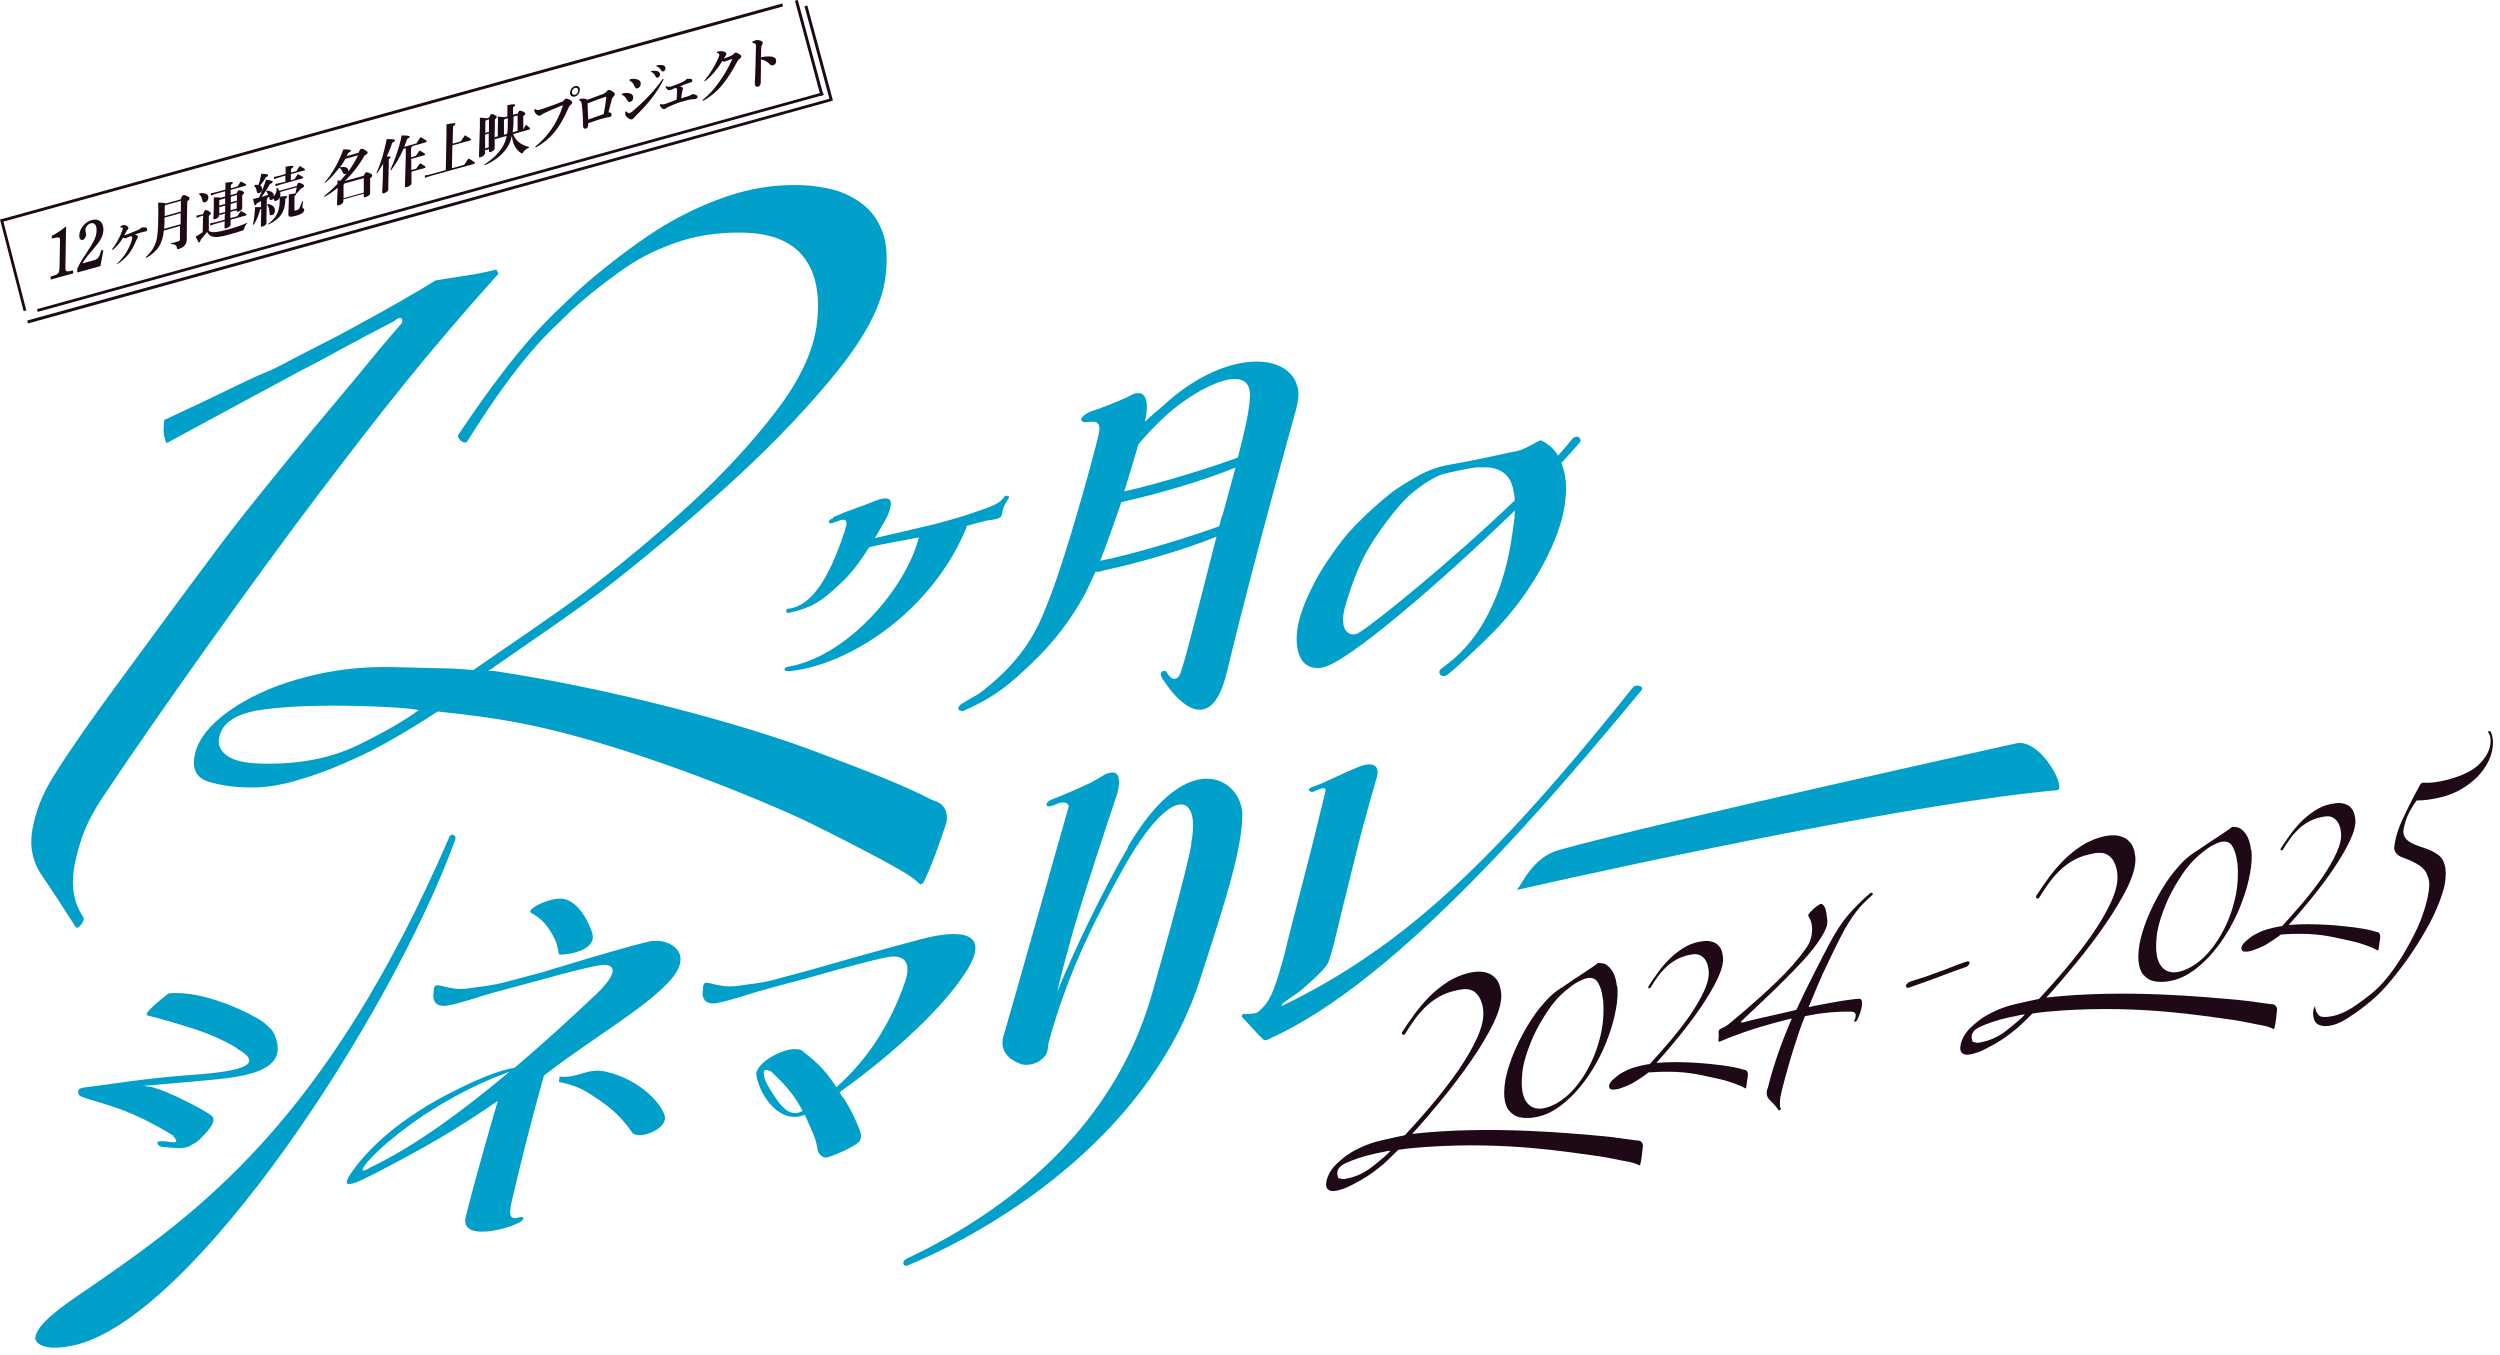 <svg width="334" height="181" viewBox="0 0 334 181" fill="none" xmlns="http://www.w3.org/2000/svg">
<path d="M60.681 111.596C60.347 111.383 60.104 111.657 60.104 111.657C43.53 150.089 26.349 162.13 11.505 172.346C8.833 174.17 4.705 176.877 4.705 178.883C4.705 178.883 5.039 180.799 9.866 179.735C25.802 176.208 52.151 135.829 60.772 112.326C60.772 112.326 61.015 111.809 60.681 111.596ZM70.91 121.934C72.459 122.755 73.218 123.819 73.794 124.853C74.31 125.765 74.492 126.343 74.674 127.498C74.674 127.681 79.987 127.316 79.106 124.579C78.53 122.846 77.255 120.657 75.525 120.14C73.764 119.654 70.182 121.508 70.941 121.904L70.91 121.934ZM19.033 149.451C20.581 150.211 21.947 150.971 23.161 151.731C23.161 151.762 23.192 151.792 23.222 151.853C24.193 153.1 22.797 152.431 21.552 152.461C20.551 152.461 21.188 153.191 21.643 153.221C23.647 153.373 24.77 153.647 25.802 152.826C26.197 152.704 26.44 152.431 26.683 152.218C27.35 151.549 29.232 149.785 28.231 149.025C27.198 148.235 22.675 145.893 20.581 145.316C20.186 145.194 19.67 145.133 19.124 145.073C21.006 144.92 22.949 144.738 24.436 144.616C30.507 144.008 39.098 143.978 36.7 138.292C36.396 137.593 36.153 137.41 35.152 136.529C33.816 135.556 27.198 132.181 22.524 132.728C22.524 132.728 18.851 135.464 19.731 135.677C20.611 135.86 25.65 137.258 27.897 138.17C29.445 138.809 30.72 139.448 31.691 140.056H31.6C35.303 142.123 32.754 143.096 25.893 143.583C19.306 144.039 13.812 145.012 11.687 145.225C11.565 145.225 11.474 145.255 11.383 145.285C11.292 145.285 11.201 145.285 11.11 145.316C10.442 145.407 10.29 145.802 10.564 146.289C10.837 146.806 14.935 147.414 19.003 149.451H19.033ZM176.608 89.187C179.796 88.792 192.94 77.36 202.38 68.208C202.38 68.816 202.32 69.424 202.228 70.032C201.743 73.65 201.105 77.208 199.223 81.191C198.009 83.775 196.764 85.508 195.216 87.089C194.063 88.275 193.061 88.944 192.515 89.37C191.968 89.796 192.515 90.769 193.425 90.1C194.336 89.431 197.25 86.694 199.041 84.931C200.832 83.137 202.441 81.252 203.837 79.214C205.234 77.177 206.418 75.11 207.328 73.042C208.269 70.944 208.846 68.998 209.089 67.174C209.271 65.775 209.271 64.589 209.089 63.616C208.967 62.947 208.816 62.37 208.603 61.853C209.574 60.819 210.394 59.877 211.032 59.147C211.032 59.147 211.335 58.812 211.001 58.478C210.667 58.143 210.212 58.478 210.091 58.599C209.514 59.329 208.876 60.059 208.148 60.88C207.814 60.333 207.48 59.907 207.055 59.572C206.6 59.208 206.175 58.964 205.81 58.812C205.294 58.995 203.686 60.059 202.744 60.241C201.803 60.424 200.802 60.637 199.739 60.88C198.677 61.093 197.584 61.336 196.522 61.549C195.459 61.762 194.488 61.944 193.607 62.096C192.15 62.339 190.724 62.856 189.327 63.647C187.931 64.437 186.808 65.137 185.988 65.745C184.288 67.083 182.679 68.542 181.162 70.093C179.644 71.643 179.067 72.495 177.914 74.106C176.76 75.718 175.819 77.329 175.06 78.941C174.301 80.552 172.784 83.806 173.36 86.755C173.634 88.123 174.453 89.461 176.517 89.218L176.608 89.187ZM179.431 83.046C179.371 81.86 179.826 80.613 180.281 79.184C180.737 77.755 181.526 75.657 182.437 73.985C183.59 71.796 186.686 67.417 188.842 65.714C190.117 64.681 191.786 63.586 192.879 63.312C193.972 63.039 196.704 62.431 197.554 62.431C198.404 62.431 199.011 62.431 199.405 62.522C200.893 62.856 201.803 63.738 202.137 65.228C202.259 65.745 202.35 66.292 202.38 66.839C193.941 74.958 183.196 83.654 181.435 84.596C180.464 85.113 179.462 84.353 179.462 83.137C179.462 83.106 179.462 83.076 179.462 83.046H179.431ZM87.333 125.674C85.36 125.917 72.337 129.931 72.337 129.931C70.941 130.295 69.393 130.721 67.389 131.238C65.447 131.755 63.959 131.816 62.745 132.029C61.804 132.181 60.863 132.15 59.922 131.937C58.981 131.694 58.434 131.603 58.313 131.633C58.1 131.664 57.979 131.877 57.949 132.302C57.918 132.698 57.888 132.971 57.888 133.093C57.949 134.127 58.617 134.552 59.831 134.339C61.986 133.914 64.05 133.123 66.175 132.545C68.452 131.937 70.334 131.42 72.368 130.873C72.368 130.873 76.769 129.627 79.592 129.049C82.385 128.441 82.84 129.839 79.531 132.941C76.314 135.981 72.61 139.387 68.725 142.67C67.723 142.792 65.173 143.4 59.74 146.228C52.272 150.15 48.569 154.255 46.808 156.87C45.048 159.485 48.538 157.539 49.904 156.87C56.552 153.434 61.075 150.85 66.509 147.079C66.509 147.079 63.686 156.627 62.229 162.556C61.257 166.387 69.939 163.681 69.909 162.829C69.909 161.887 67.511 164.258 68.33 160.67C70.546 151.062 72.671 143.704 72.671 143.704L73.126 143.339C79.258 138.657 86.726 134.339 89.731 130.752C92.736 127.164 89.306 125.461 87.363 125.735L87.333 125.674ZM49.51 155.958C45.29 158.633 54.124 148.235 68.057 143.187C61.956 148.326 55.399 153.16 49.51 155.958ZM218.985 91.62C218.408 91.498 218.135 91.863 218.135 91.863C204.414 109.073 194.245 119.654 183.863 126.981H183.803C183.712 127.042 183.621 127.133 183.499 127.225C179.644 129.931 175.728 132.211 171.63 134.218L171.327 134.37C171.205 134.431 171.205 134.37 171.418 134.005C172.51 133.184 173.269 132.85 174.483 131.725C175.667 130.66 177.185 129.323 177.489 128.502C177.64 128.106 178.157 126.404 178.369 125.431C178.581 124.488 179.31 121.539 180.98 114.789C182.649 108.039 183.681 104.907 183.985 103.66C184.288 102.414 183.56 101.623 181.465 102.475C179.006 103.478 176.821 104.664 175.212 105.181C174.423 105.545 175.151 106.032 175.728 105.667L176.183 105.454C177.307 105.029 177.124 105.576 177.003 106.032C176.366 108.525 175.728 111.414 174.575 115.822C173.33 120.566 171.782 126.677 171.6 127.529C170.568 131.208 169.93 133.397 168.746 134.552C167.866 135.404 168.17 135.373 166.379 135.495C166.075 135.404 165.923 135.495 165.893 135.829L166.864 136.863C166.864 136.863 168.321 138.475 168.686 138.809C169.02 139.143 169.414 138.87 169.657 138.748C187.111 130.934 208.117 105.667 219.319 92.198C219.319 92.198 219.622 91.772 219.015 91.65L218.985 91.62ZM112.589 146.623C112.558 146.623 112.558 146.623 112.558 146.593C112.406 146.35 112.285 146.137 112.164 145.924C117.597 142.062 125.095 135.799 128.859 130.143C132.775 124.275 128.1 124.154 123.092 125.461C118.083 126.768 108.339 129.566 108.339 129.566C106.942 129.931 105.364 130.387 103.361 130.904C101.418 131.42 99.93 131.481 98.716 131.694C97.775 131.846 96.834 131.816 95.893 131.603C94.952 131.36 94.406 131.268 94.284 131.299C94.072 131.329 93.95 131.542 93.92 131.968C93.89 132.363 93.859 132.637 93.859 132.758C93.92 133.792 94.588 134.218 95.802 134.005C97.957 133.579 100.021 132.789 102.146 132.211C104.423 131.603 106.305 131.086 108.339 130.539C108.339 130.539 114.44 128.775 118.144 127.954C121.847 127.103 121.392 129.809 120.936 131.116C118.872 137.106 115.685 141.758 111.739 145.255C110.555 143.4 109.401 142.093 107.398 140.573C107.307 140.451 107.185 140.36 107.034 140.299C105.212 139.539 100.72 142.032 101.053 143.704C101.57 146.532 104.241 150.272 107.519 148.934C107.671 149.238 107.823 149.573 107.975 149.937C109.128 152.552 108.976 152.339 109.28 153.829C109.523 154.316 109.857 154.589 110.312 154.65C110.737 154.711 114.622 153.069 114.896 152.37C115.169 151.67 115.017 151.366 114.653 150.454C113.712 148.143 112.619 146.593 112.619 146.593L112.589 146.623ZM103.543 146.562C102.571 145.103 102.146 144.343 102.055 143.583C101.995 143.066 102.055 142.67 103.027 143.157C105.212 145.194 106.305 146.623 107.216 148.417C106.001 149.147 104.818 148.539 103.543 146.562ZM80.867 143.157C78.499 142.61 77.164 144.13 74.766 143.826L74.674 144.556C76.223 144.829 77.71 145.407 78.742 146.106C80.989 147.566 82.628 148.63 84.57 151.458C85.026 151.67 85.481 151.701 85.967 151.61C87.606 151.336 89.063 150.181 88.82 149.116C88.486 147.779 85.967 144.343 80.867 143.157ZM269.375 99.312C269.375 99.312 220.047 110.228 208.239 113.572C204.718 114.576 203.352 118.133 202.653 118.893C220.381 114.88 256.929 107.127 274.839 105.576C276.174 105.454 272.684 98.613 269.344 99.312H269.375ZM150.715 113.177C147.649 118.407 143.582 126.738 141.244 132.515C141.639 130.721 142.246 128.441 143.126 125.248C144.857 119.137 148.378 108.738 149.258 106.032C149.288 105.88 149.319 105.758 149.349 105.637C149.349 105.576 149.379 105.515 149.41 105.454C149.44 105.333 149.44 105.241 149.44 105.15C149.531 104.664 149.501 104.329 149.471 104.086C149.379 103.387 148.985 103.083 148.317 103.235C147.983 103.295 147.619 103.447 147.285 103.66C146.921 103.904 146.435 104.177 145.828 104.512C145.221 104.846 141.821 106.336 140.334 106.883C140 107.066 139.787 107.309 139.817 107.552C139.817 107.735 140.091 107.765 140.364 107.704C141.092 107.491 140.273 107.826 141.001 107.491C141.73 107.157 141.73 107.248 141.851 107.218C142.246 107.157 142.671 107.279 142.792 107.704L135.72 132.667L133.989 138.687C133.625 140.603 134.961 141.606 136.296 142.123C137.632 142.64 139.757 141.698 139.969 140.238C140 139.904 140.06 139.6 140.091 139.295C142.549 130.387 145.828 123.637 150.047 116.066C156.513 104.512 160.429 105.91 159.154 112.6C159.154 112.691 159.154 112.752 159.154 112.812C159.033 113.633 158.334 117.221 153.902 132.789C148.408 152.157 132.563 162.768 121.088 168.181C120.967 168.241 120.602 168.515 120.694 168.85C120.785 169.154 121.118 169.123 121.118 169.123C134.657 163.529 154.054 150.637 160.368 130.721C162.281 124.701 165.923 114.241 165.954 109.285C166.409 104.512 159.063 98.796 150.654 113.177H150.715Z" fill="#00A0CA"/>
<path d="M111.314 69.211C110.949 69.363 110.767 69.485 110.737 69.698C110.737 69.88 110.858 69.971 111.162 69.88C111.253 69.88 111.192 69.88 111.162 69.88C111.162 69.88 111.314 69.819 111.708 69.698C112.528 69.424 112.285 69.485 112.437 69.454C113.014 69.363 113.256 69.637 112.983 70.458C112.923 70.61 112.892 70.762 112.862 70.944C112.71 71.339 112.589 71.735 112.437 72.16C112.437 72.16 112.437 72.16 112.437 72.191C111.04 75.991 108.885 81.069 105.152 81.343C105.152 81.343 104.939 81.647 105.091 81.799C105.243 81.981 105.728 81.799 105.728 81.799C108.642 81.1 109.766 80.248 111.678 78.515C113.014 77.329 114.167 76.204 116.11 73.133C116.171 73.133 116.262 73.103 116.292 73.073C116.99 72.86 120.36 72.252 122.758 71.796C121.027 78.637 113.165 87.728 105.334 89.066C104.575 89.187 104.878 89.613 104.878 89.613L105.455 89.674C113.287 88.883 124.397 81.921 129.132 70.458C129.163 70.366 129.132 70.336 129.102 70.275C130.043 70.032 129.861 70.032 131.227 69.698C132.805 69.302 131.773 69.637 133.139 69.333C133.504 69.241 133.716 69.089 133.807 68.877C133.929 68.603 133.898 68.238 134.05 67.873C134.202 67.448 134.445 67.052 134.718 66.627C135.052 66.079 134.262 66.262 134.262 66.262C133.807 66.961 133.17 67.417 131.561 67.964C129.739 68.573 129.557 68.725 127.159 69.394C126.37 69.606 125.581 69.85 124.852 70.032C124.124 70.214 117.628 71.735 116.899 71.887C117.324 71.157 117.779 70.366 118.295 69.454C118.781 68.603 118.994 67.721 119.024 67.387C119.085 66.779 118.72 66.505 117.992 66.596C117.628 66.657 117.233 66.779 116.808 66.961C116.383 67.144 115.138 67.63 113.56 68.177C112.437 68.573 111.981 68.877 111.344 69.059L111.314 69.211ZM11.049 111.627C11.656 109.954 12.628 108.1 14.024 106.062C20.794 95.907 33.725 77.694 42.316 66.353C50.906 55.042 56.613 47.714 66.6 36.556L66.296 36.008C65.022 36.343 63.656 36.616 62.229 36.829C60.802 37.042 59.436 37.255 58.191 37.468C55.126 39.353 51.544 41.39 47.506 43.579C43.469 45.799 43.166 45.829 39.007 48.018C34.848 50.238 36.336 49.235 32.389 51.15C28.443 53.066 24.983 54.708 21.947 56.106C21.856 56.836 21.826 57.444 21.886 57.931C21.947 58.417 22.069 58.843 22.251 59.208C25.681 57.353 29.232 55.437 32.875 53.461C36.518 51.485 34.575 52.579 38.066 50.664C41.587 48.748 41.132 49.083 44.289 47.349C47.476 45.616 50.329 44.096 52.819 42.819C52.97 42.576 53.244 42.454 53.608 42.485C53.699 42.606 53.76 42.728 53.729 42.849V43.032C53.699 43.154 53.608 43.275 53.486 43.397C49.844 47.562 49.449 48.262 45.139 53.37C40.828 58.478 36.639 63.616 32.572 68.725C28.504 73.833 19.458 86.299 15.937 91.042C12.415 95.816 9.532 99.921 7.346 103.387C5.646 106.032 4.614 108.677 4.25 111.323C3.977 113.39 4.432 115.306 5.676 117.1C6.921 118.893 8.378 121.143 10.108 123.85C10.412 124.336 11.596 122.785 11.049 122.42C9.926 120.687 9.532 118.681 9.835 116.4C10.017 114.941 10.442 113.39 11.019 111.687L11.049 111.627ZM124.67 106.944C120.542 104.785 114.653 102.566 109.432 100.589C98.838 96.546 81.262 91.924 66.023 89.644H65.234C69.696 86.512 77.467 81.312 81.899 77.816C87.727 73.225 93.282 68.512 98.564 63.647C103.816 58.782 108.308 54.039 112.012 49.417C115.715 44.765 117.81 40.691 118.265 37.194C118.629 34.549 118.478 32.42 117.84 30.809C117.203 29.228 116.262 27.981 115.017 27.099C113.772 26.218 112.467 25.61 111.04 25.275C109.614 24.941 108.217 24.758 106.882 24.728C103.452 24.637 100.143 25.184 96.895 26.309C93.677 27.434 90.611 28.924 87.727 30.748C84.844 32.572 79.349 36.708 76.253 39.748C73.734 42.211 69.696 45.434 61.257 58.052C60.954 58.539 61.986 59.451 62.411 58.995C70 46.833 73.855 44.005 75.525 42.272C77.801 39.931 82.476 36.404 84.54 35.127C86.604 33.849 88.881 32.846 91.309 32.086C93.738 31.356 96.439 31.022 99.354 31.083C103.148 31.174 105.85 32.299 107.459 34.458C109.067 36.616 109.614 39.627 109.098 43.518C108.612 47.015 106.821 50.846 103.664 54.951C100.537 59.056 96.743 63.16 92.341 67.235C87.91 71.309 83.144 75.292 78.014 79.184C74.401 81.921 67.298 86.694 63.23 89.522C62.016 89.4 60.559 89.309 58.89 89.279C56.917 89.218 54.852 89.187 52.636 89.127C49.206 89.035 45.958 89.339 42.862 89.978C39.766 90.647 37.003 91.529 34.575 92.684C32.147 93.839 30.143 95.147 28.595 96.637C27.047 98.127 26.166 99.647 25.954 101.228C25.711 102.931 26.379 103.995 27.897 104.451C29.415 104.907 31.236 105.181 33.33 105.211C35.152 105.241 37.155 104.968 39.341 104.36C41.496 103.752 43.742 102.961 46.019 101.958C48.296 100.985 50.512 99.89 52.636 98.643C54.761 97.427 56.704 96.211 58.465 95.056C62.927 95.512 67.146 96.089 71.002 96.91C81.474 99.1 95.62 104.299 105.88 108.86C108.885 110.198 115.078 113.39 117.931 114.941C120.086 116.127 121.847 117.039 122.94 118.164L123.334 117.981C123.82 117.008 124.367 115.731 124.974 114.12C125.55 112.508 126.066 111.079 126.461 109.863C126.674 108.282 126.066 107.309 124.64 106.914L124.67 106.944ZM47.719 99.586C44.167 101.319 39.887 102.14 34.879 102.018C32.784 101.958 31.297 101.623 30.416 101.015C29.506 100.377 29.141 99.647 29.232 98.796C29.506 96.728 31.266 95.451 34.453 94.904C37.671 94.387 42.194 94.174 48.083 94.326C49.419 94.356 50.906 94.417 52.485 94.508C54.063 94.6 55.217 94.721 55.945 94.873C54.033 96.272 51.301 97.853 47.749 99.586H47.719ZM173.33 51.606C171.964 46.802 163.252 46.924 155.481 54.13C154.692 54.799 153.842 55.498 152.961 56.349C152.961 56.349 152.961 56.349 152.961 56.319C153.235 55.255 153.235 54.373 153.204 53.947C153.113 53.127 152.779 52.488 152.111 52.519C151.778 52.519 151.413 52.61 151.079 52.822C150.715 53.005 150.229 53.248 149.622 53.491C149.015 53.765 147.012 54.556 146.071 54.86C145.13 55.164 144.674 55.589 144.523 55.802C144.249 56.197 144.735 56.441 145.008 56.41C145.737 56.319 145.98 56.349 146.101 56.349C146.647 56.349 147.042 56.775 146.83 57.748C146.769 58.022 146.739 58.235 146.556 58.964C145.676 62.491 142.58 73.681 140.455 79.306C139.119 82.772 137.753 86.877 132.35 91.437C130.347 93.11 130.923 92.532 128.343 94.113C128.343 94.113 127.857 94.6 128.07 94.812C128.282 95.025 128.677 94.995 128.677 94.995C133.23 92.958 134.991 91.316 137.875 88.579C140.759 85.843 143.096 82.772 144.948 79.366L145.585 78.059C145.858 77.512 146.101 76.934 146.374 76.356C146.769 76.478 147.346 76.235 147.346 76.235C152.354 75.171 158.365 73.377 162.523 71.704C160.884 77.998 158.577 87.485 157.727 89.887C157.454 90.708 156.756 91.073 156.088 90.16C155.724 89.643 155.936 89.856 155.876 89.796C155.633 89.4 154.874 89.735 155.117 90.282C155.42 90.951 155.268 90.616 156.027 91.711C156.999 93.11 161.734 98.887 163.889 89.856C167.623 74.38 173.148 54.738 173.148 54.738C173.542 53.187 173.542 52.214 173.33 51.606ZM163.222 69.029C163.1 69.424 163.009 69.85 162.888 70.306C159.275 71.644 151.595 74.015 147.103 74.897C147.103 74.897 147.042 74.897 146.981 74.897C147.406 73.863 147.831 72.768 148.226 71.613L149.137 69.029L149.622 67.66C149.622 67.66 149.683 67.448 149.804 67.083C154.904 65.958 160.975 64.133 165.073 62.461C164.497 64.559 163.889 66.809 163.282 68.998L163.222 69.029ZM166.955 53.613C166.804 55.316 166.196 58.022 165.377 61.123C162.19 62.339 154.965 64.589 150.199 65.654C150.715 63.92 151.504 61.427 152.111 59.329C153.326 57.9 154.449 56.714 155.997 55.316C160.368 51.424 167.836 47.927 166.925 53.644L166.955 53.613Z" fill="#00A0CA"/>
<path d="M8.742 35.431C8.742 36.099 8.742 36.16 8.894 36.221C9.046 36.282 9.258 36.252 9.774 36.13V36.525L6.769 37.346V36.951C7.832 36.647 7.923 36.556 7.953 35.674L8.014 32.36C8.014 31.934 8.014 31.782 7.923 31.752C7.741 31.691 7.498 31.721 6.921 31.873V31.508C7.68 31.113 8.166 30.779 8.833 30.231L8.742 35.4V35.431Z" fill="#1E0916"/>
<path d="M10.321 35.887C10.715 35.066 10.958 34.67 11.596 33.728C12.628 32.177 12.901 31.569 12.901 30.748C12.901 30.049 12.628 29.714 12.112 29.836C11.717 29.958 11.414 30.323 11.414 30.718C11.414 30.839 11.414 30.9 11.444 31.022C11.474 31.143 11.505 31.235 11.505 31.326C11.505 31.66 11.292 31.995 11.049 32.056C10.776 32.116 10.564 31.873 10.594 31.478C10.594 30.566 11.353 29.654 12.233 29.41C13.174 29.137 13.812 29.654 13.812 30.657C13.812 31.508 13.447 32.147 12.324 33.454C11.626 34.245 11.322 34.67 11.019 35.187L12.446 34.792C13.114 34.61 13.235 34.427 13.539 33.424H13.812L13.417 35.552L10.321 36.404V35.917V35.887Z" fill="#1E0916"/>
<path d="M15.603 35.248C16.605 34.336 17.181 33.333 17.546 32.299C17.667 31.964 17.667 31.843 17.667 31.752C17.667 31.66 17.637 31.63 17.515 31.539C17.394 31.569 17.242 31.63 17.121 31.691C17.06 31.691 16.969 31.752 16.938 31.782C16.908 31.782 16.878 31.812 16.817 31.843C16.726 31.843 16.605 31.843 16.453 31.752C16.028 32.42 15.633 32.907 15.056 33.393L14.965 33.302C15.481 32.664 16.028 31.691 16.331 30.809C16.362 30.687 16.422 30.566 16.422 30.505C16.422 30.444 16.331 30.383 16.088 30.383V30.231C16.18 30.201 16.24 30.171 16.271 30.14C16.362 30.11 16.453 30.079 16.483 30.079C16.726 30.018 17.151 30.231 17.151 30.444C17.151 30.566 17.121 30.596 17.06 30.657C16.999 30.718 16.938 30.779 16.908 30.87C16.817 31.052 16.696 31.265 16.605 31.417C16.665 31.417 16.726 31.417 16.787 31.387C16.908 31.356 17.06 31.296 17.181 31.235C17.667 31.052 18.031 30.9 18.456 30.718C18.608 30.657 18.699 30.596 18.79 30.505C18.851 30.444 18.912 30.414 18.972 30.383C19.094 30.383 19.245 30.353 19.428 30.383C19.61 30.444 19.67 30.535 19.67 30.657C19.67 30.809 19.61 30.9 19.397 30.931C19.306 30.931 19.215 30.961 19.124 30.991C19.003 31.022 18.881 31.052 18.76 31.083C18.547 31.143 18.304 31.235 18.031 31.326C18.304 31.417 18.426 31.508 18.426 31.63C18.426 31.691 18.426 31.752 18.365 31.812C18.335 31.873 18.274 31.964 18.213 32.086C17.606 33.606 16.878 34.518 15.633 35.309L15.572 35.218L15.603 35.248Z" fill="#1E0916"/>
<path d="M21.886 30.809C21.795 31.752 21.583 32.329 21.279 32.877C20.884 33.515 20.217 34.093 19.518 34.458L19.458 34.366C20.004 33.88 20.429 33.333 20.702 32.694C20.976 32.086 21.067 31.448 21.127 29.958C21.158 28.133 21.158 27.404 21.127 27.069C21.795 27.069 22.038 27.13 22.129 27.191L24.133 26.643C24.315 26.157 24.375 26.096 24.497 26.066C24.618 26.035 24.709 26.066 24.983 26.187C25.286 26.339 25.316 26.4 25.316 26.522C25.316 26.643 25.225 26.735 25.013 26.917V27.282C24.922 30.991 24.983 31.569 24.952 31.964C24.952 32.664 24.527 33.089 23.829 33.272C23.677 33.302 23.677 33.272 23.647 33.15C23.586 32.755 23.404 32.633 22.858 32.603V32.481C23.1 32.451 23.404 32.39 23.738 32.268C23.981 32.208 24.041 32.147 24.041 31.904V30.201C24.072 30.201 21.856 30.809 21.856 30.809H21.886ZM24.163 28.468L21.977 29.076V29.806C21.977 30.079 21.947 30.353 21.917 30.566L24.133 29.958V28.468H24.163ZM24.193 26.826L22.099 27.404L22.008 27.525V28.863L24.163 28.255V26.826H24.193Z" fill="#1E0916"/>
<path d="M32.996 29.866C32.814 30.049 32.693 30.262 32.632 30.505C32.571 30.718 32.541 30.748 32.359 30.809C31.873 30.991 31.327 31.143 30.416 31.387C28.686 31.873 28.079 31.721 27.654 30.991C27.411 31.326 27.107 31.691 26.804 32.056C26.773 32.238 26.713 32.36 26.622 32.39C26.531 32.39 26.47 32.299 26.136 31.63C26.439 31.448 26.773 31.235 27.077 31.022L27.138 28.802L26.834 28.893L26.257 29.106V28.802L26.834 28.681L27.107 28.62C27.29 28.194 27.35 28.103 27.441 28.073C27.532 28.073 27.593 28.042 27.866 28.194C28.14 28.346 28.17 28.407 28.17 28.498C28.17 28.589 28.109 28.681 27.897 28.833V30.839C28.291 31.143 28.929 31.052 30.447 30.657C31.357 30.414 32.146 30.14 33.027 29.775V29.897L32.996 29.866ZM26.652 25.823C27.441 25.731 27.866 25.944 27.836 26.4C27.836 26.735 27.623 26.948 27.381 27.039C27.198 27.099 27.077 27.008 27.047 26.795C26.986 26.4 26.804 26.096 26.591 25.944L26.652 25.823ZM30.021 29.349C30.021 29.076 30.021 28.802 30.052 28.529L29.263 28.741V28.802C29.263 28.954 29.111 29.167 28.716 29.289C28.595 29.319 28.504 29.289 28.504 29.137C28.504 28.985 28.564 28.559 28.564 27.373C28.564 26.856 28.564 26.674 28.564 26.37C29.172 26.37 29.384 26.37 29.445 26.431L30.082 26.248C30.082 26.005 30.082 25.762 30.082 25.549L28.868 25.883L28.17 26.127V25.823L28.898 25.67L30.113 25.336C30.113 24.971 30.113 24.667 30.113 24.424C30.962 24.272 31.114 24.302 31.114 24.393C31.114 24.485 31.054 24.545 30.841 24.698V25.154L31.721 24.91C31.873 24.698 32.025 24.454 32.177 24.241C32.845 24.576 32.905 24.637 32.905 24.698C32.905 24.758 32.845 24.789 32.784 24.819L30.811 25.366V26.066L31.6 25.853C31.752 25.518 31.812 25.458 31.904 25.427C31.995 25.427 32.086 25.397 32.359 25.518C32.571 25.61 32.602 25.701 32.602 25.762C32.602 25.853 32.541 25.914 32.359 26.096V26.279C32.359 26.704 32.359 27.677 32.359 27.799C32.359 28.042 32.116 28.194 31.782 28.285C31.661 28.316 31.6 28.285 31.6 28.133V28.073L30.78 28.316C30.78 28.589 30.78 28.863 30.78 29.137L31.691 28.893C31.843 28.681 31.995 28.437 32.177 28.194C32.875 28.529 32.936 28.62 32.936 28.681C32.936 28.741 32.875 28.772 32.814 28.802L30.811 29.349C30.811 29.745 30.811 29.927 30.811 30.018C30.811 30.201 30.538 30.414 30.204 30.505C30.052 30.535 29.991 30.505 29.991 30.383C29.991 30.262 29.991 30.049 30.021 29.562L28.777 29.897L28.079 30.14V29.836L28.807 29.684L30.052 29.349H30.021ZM29.293 27.677V28.529L30.082 28.316C30.082 28.042 30.082 27.738 30.082 27.464L29.293 27.677ZM29.384 26.674L29.293 26.795V27.464L30.082 27.252C30.082 27.008 30.082 26.735 30.082 26.491L29.354 26.704L29.384 26.674ZM30.811 27.252C30.811 27.525 30.811 27.829 30.811 28.103L31.63 27.86V27.008L30.811 27.252ZM30.841 26.279V27.039L31.661 26.795V26.035L30.841 26.279Z" fill="#1E0916"/>
<path d="M37.459 25.701C37.459 25.762 37.459 25.823 37.459 25.883C37.459 26.035 37.459 26.157 37.398 26.279C38.278 26.157 38.369 26.187 38.369 26.279C38.369 26.37 38.278 26.461 38.127 26.552C38.096 28.285 37.459 29.258 35.819 30.018V29.927C36.943 29.076 37.337 28.255 37.368 26.887C37.368 26.674 37.368 26.522 37.368 26.37C37.276 26.613 37.125 26.765 36.882 26.826C36.7 26.887 36.578 26.796 36.578 26.583C36.578 26.552 36.578 26.491 36.578 26.461C36.518 26.583 36.396 26.674 36.275 26.704C36.093 26.765 36.002 26.674 35.971 26.431C35.971 26.37 35.971 26.309 35.971 26.279C35.91 26.309 35.819 26.37 35.759 26.4C35.759 26.491 35.698 26.583 35.637 26.643V27.221C35.577 29.137 35.607 29.623 35.607 29.806C35.607 29.988 35.395 30.171 35.061 30.262C34.878 30.323 34.848 30.262 34.848 30.14C34.848 29.988 34.878 29.471 34.909 27.89C34.909 27.921 34.818 27.951 34.757 27.981C34.575 28.711 34.362 29.258 33.907 30.018H33.786C33.968 29.167 34.029 28.498 34.089 27.677C34.575 27.677 34.787 27.677 34.878 27.677V27.404V26.856C34.696 26.978 34.514 27.069 34.302 27.16C34.241 27.343 34.211 27.404 34.12 27.434C34.029 27.434 33.968 27.404 33.816 26.583C34.12 26.522 34.362 26.461 34.605 26.4C34.969 25.671 35.273 24.849 35.546 23.998C36.396 24.15 36.427 24.181 36.427 24.302C36.427 24.393 36.336 24.485 36.062 24.576C35.759 25.154 35.364 25.762 34.939 26.309C35.243 26.218 35.516 26.127 35.819 26.035C35.759 25.823 35.668 25.671 35.577 25.549L35.637 25.458C36.275 25.518 36.578 25.762 36.578 26.157C36.578 26.187 36.578 26.248 36.578 26.279C36.609 26.218 36.639 26.157 36.7 26.066C36.882 25.792 36.943 25.61 36.943 25.397C36.943 25.306 36.943 25.214 36.943 25.154L37.034 25.093C37.155 25.184 37.246 25.336 37.307 25.488L39.644 24.849C39.766 24.485 39.826 24.424 39.917 24.424C40.008 24.424 40.1 24.424 40.342 24.546C40.616 24.698 40.616 24.758 40.616 24.849C40.616 24.971 40.525 25.062 40.221 25.184C39.978 25.458 39.796 25.671 39.553 25.914L39.462 25.853C39.523 25.579 39.584 25.336 39.644 25.032L37.337 25.671L37.459 25.701ZM34.029 24.698C34.241 24.698 34.393 24.698 34.544 24.698C34.696 24.241 34.818 23.755 34.909 23.208C35.789 23.268 35.819 23.299 35.819 23.421C35.819 23.512 35.759 23.573 35.516 23.694C35.303 24.089 35.03 24.454 34.757 24.789C34.939 24.88 35.03 25.032 35.03 25.245C35.03 25.518 34.848 25.731 34.636 25.792C34.453 25.853 34.332 25.792 34.302 25.579C34.241 25.184 34.12 24.971 33.968 24.849L34.029 24.728V24.698ZM35.759 27.252C36.427 27.343 36.761 27.677 36.73 28.164C36.73 28.468 36.548 28.681 36.336 28.741C36.123 28.802 36.002 28.711 36.002 28.468C36.002 27.921 35.88 27.586 35.698 27.373L35.759 27.282V27.252ZM38.157 23.451L37.337 23.694L36.609 23.937V23.633L37.337 23.481L38.157 23.238C38.157 22.873 38.157 22.569 38.157 22.265C39.098 22.113 39.189 22.143 39.189 22.235C39.189 22.356 39.128 22.417 38.885 22.569V23.056L39.584 22.873C39.735 22.66 39.887 22.417 40.039 22.174C40.707 22.539 40.767 22.599 40.737 22.66C40.737 22.721 40.707 22.752 40.616 22.782L38.855 23.268V24.089L39.341 23.937C39.492 23.724 39.614 23.512 39.796 23.268C40.464 23.603 40.494 23.664 40.494 23.724C40.494 23.785 40.464 23.816 40.373 23.846L37.519 24.637L36.791 24.88V24.576L37.519 24.424L38.127 24.272V23.451H38.157ZM40.494 26.887C40.434 27.252 40.403 27.525 40.403 27.677C40.403 27.89 40.646 27.799 40.646 28.012C40.646 28.316 40.403 28.589 39.523 28.833C38.612 29.076 38.521 28.954 38.521 28.529C38.521 28.255 38.582 27.738 38.582 26.826C38.582 26.461 38.582 26.279 38.582 25.974C39.523 25.792 39.553 25.853 39.553 25.944C39.553 26.035 39.492 26.096 39.341 26.218V28.012C39.31 28.133 39.341 28.164 39.553 28.103C39.857 28.012 39.948 27.951 40.039 27.738C40.16 27.464 40.251 27.221 40.373 26.887H40.494Z" fill="#1E0916"/>
<path d="M48.569 23.573C48.751 23.116 48.812 23.056 48.933 23.025C49.054 22.995 49.145 23.025 49.419 23.147C49.692 23.299 49.722 23.36 49.722 23.451C49.722 23.573 49.661 23.664 49.449 23.816V24.059C49.449 25.032 49.449 25.671 49.449 25.853C49.449 26.035 49.176 26.248 48.812 26.339C48.66 26.37 48.599 26.339 48.599 26.218V25.883L45.867 26.643V26.948C45.867 27.13 45.594 27.343 45.23 27.434C45.078 27.464 45.017 27.434 45.017 27.312C45.017 27.039 45.078 26.035 45.108 25.184C45.108 25.154 45.108 25.123 45.108 25.093C44.562 25.549 43.985 25.944 43.348 26.309L43.287 26.218C43.924 25.701 44.531 25.154 45.078 24.576C45.078 24.424 45.078 24.272 45.078 24.12C45.26 24.12 45.381 24.12 45.503 24.12C45.776 23.816 46.019 23.512 46.292 23.177C46.262 23.177 46.201 23.238 46.14 23.238C45.958 23.299 45.867 23.238 45.776 22.995C45.655 22.691 45.503 22.508 45.321 22.417C44.744 23.177 44.106 23.907 43.439 24.424L43.378 24.363C44.38 23.208 45.29 21.627 45.867 19.954C46.717 19.954 46.869 20.015 46.869 20.106C46.869 20.198 46.808 20.289 46.505 20.441C46.444 20.593 46.383 20.714 46.292 20.866L47.901 20.41C48.083 19.985 48.174 19.893 48.235 19.893C48.387 19.863 48.447 19.863 48.781 20.046C49.024 20.198 49.115 20.289 49.115 20.38C49.115 20.502 48.994 20.654 48.721 20.745C47.992 22.052 47.112 23.177 46.08 24.181L48.599 23.481L48.569 23.573ZM46.14 21.231C45.928 21.627 45.685 21.991 45.412 22.356C46.14 22.204 46.535 22.417 46.535 22.782C46.535 22.843 46.535 22.904 46.505 22.964C47.021 22.265 47.476 21.505 47.84 20.745L46.11 21.231H46.14ZM48.629 23.785L46.019 24.515L45.897 24.698V26.491C45.867 26.491 48.599 25.731 48.599 25.731V23.816L48.629 23.785Z" fill="#1E0916"/>
<path d="M50.329 23.056C50.906 21.748 51.331 20.258 51.665 18.586C52.606 18.586 52.758 18.616 52.758 18.738C52.758 18.86 52.667 18.951 52.394 19.073C52.212 19.681 51.969 20.289 51.665 20.897C52.09 20.897 52.181 20.897 52.181 20.988C52.181 21.079 52.12 21.14 51.938 21.292V22.113C51.878 24.12 51.878 25.002 51.878 25.306C51.878 25.518 51.635 25.701 51.301 25.823C51.149 25.853 51.058 25.823 51.058 25.701C51.058 25.397 51.149 24.454 51.179 22.326V21.87C50.937 22.326 50.663 22.752 50.39 23.147H50.299L50.329 23.056ZM55.642 19.133C55.793 18.89 55.976 18.616 56.188 18.312C56.977 18.738 57.008 18.829 57.008 18.89C57.008 18.951 56.947 18.981 56.886 19.012L55.065 19.529C55.065 19.62 55.004 19.681 54.913 19.741V20.562V21.018L55.551 20.836C55.702 20.593 55.885 20.349 56.067 20.106C56.765 20.502 56.795 20.562 56.795 20.623C56.795 20.684 56.765 20.714 56.674 20.745L54.944 21.231C54.944 21.718 54.944 22.204 54.944 22.721L55.611 22.539C55.763 22.296 55.945 22.052 56.127 21.809C56.825 22.204 56.856 22.265 56.856 22.326C56.856 22.387 56.825 22.417 56.734 22.448L54.974 22.934C54.974 24.059 54.974 24.393 54.974 24.515C54.974 24.698 54.67 24.91 54.306 25.002C54.154 25.032 54.093 25.002 54.093 24.88C54.093 24.606 54.154 23.573 54.215 20.745V19.802L53.911 19.893C53.456 20.927 52.879 21.931 52.242 22.752L52.151 22.691C52.727 21.414 53.304 19.863 53.669 18.099C54.549 18.099 54.731 18.16 54.731 18.252C54.731 18.373 54.64 18.434 54.397 18.556C54.276 18.89 54.154 19.255 54.002 19.62L55.733 19.133H55.642Z" fill="#1E0916"/>
<path d="M59.649 17.826C59.649 17.339 59.649 16.974 59.649 16.61C60.802 16.397 60.833 16.427 60.833 16.549C60.833 16.64 60.772 16.731 60.529 16.883L60.468 19.194L61.561 18.89C61.713 18.647 61.895 18.373 62.108 18.069C62.866 18.525 62.927 18.556 62.927 18.647C62.927 18.708 62.866 18.738 62.806 18.768L60.438 19.407L60.377 22.478L62.016 22.022C62.199 21.718 62.381 21.474 62.593 21.171C63.443 21.627 63.443 21.687 63.443 21.779C63.443 21.839 63.413 21.87 63.322 21.9L57.493 23.512L56.765 23.755V23.451L57.493 23.299L59.558 22.721L59.649 17.826Z" fill="#1E0916"/>
<path d="M64.748 20.562C64.748 20.714 64.536 20.927 64.172 21.018C64.05 21.049 63.989 21.018 63.989 20.866C63.989 20.684 64.05 19.468 64.111 16.944C64.111 16.549 64.111 16.123 64.111 15.728C64.627 15.728 64.84 15.789 64.961 15.819L65.356 15.697C65.477 15.363 65.568 15.272 65.659 15.241C65.75 15.241 65.841 15.211 66.084 15.363C66.327 15.485 66.357 15.545 66.357 15.637C66.357 15.728 66.296 15.819 66.114 15.971V16.853C66.054 18.829 66.114 19.529 66.084 19.833C66.084 20.045 65.841 20.228 65.507 20.319C65.386 20.349 65.325 20.319 65.325 20.198V19.924L64.809 20.076V20.593L64.748 20.562ZM69.15 15.211C69.271 14.907 69.362 14.785 69.454 14.785C69.545 14.785 69.636 14.785 69.909 14.907C70.152 15.059 70.182 15.12 70.182 15.181C70.182 15.272 70.121 15.363 69.909 15.515V17.309C70 17.096 70.152 16.853 70.273 16.67C70.789 17.066 70.82 17.127 70.82 17.187C70.82 17.248 70.789 17.279 70.698 17.309L68.543 17.917C68.877 18.799 69.636 19.407 70.668 19.62V19.741C70.364 19.863 70.091 20.045 69.909 20.319C69.848 20.441 69.818 20.471 69.757 20.502C69.727 20.502 69.666 20.502 69.605 20.441C68.877 19.985 68.482 19.164 68.391 18.13C68.209 19.012 67.905 19.559 67.42 20.167C66.722 21.018 65.689 21.718 64.688 22.083V21.991C65.568 21.444 66.388 20.714 66.964 19.893C67.359 19.285 67.572 18.799 67.693 18.16L66.691 18.434L66.114 18.616V18.312L66.509 18.221V16.853C66.539 16.458 66.539 16.002 66.509 15.576C67.055 15.637 67.298 15.637 67.389 15.667L67.784 15.545C67.784 14.572 67.784 14.268 67.784 14.056C68.664 13.873 68.816 13.904 68.816 14.025C68.816 14.116 68.755 14.177 68.543 14.329V15.333L69.089 15.181L69.15 15.211ZM64.779 19.833L65.295 19.681V17.826C65.325 17.826 64.809 17.978 64.809 17.978V19.833H64.779ZM65.325 17.613V15.941C65.356 15.941 64.961 16.062 64.961 16.062L64.84 16.214V17.765C64.809 17.765 65.325 17.613 65.325 17.613ZM67.754 17.887C67.814 17.522 67.845 17.066 67.845 16.549C67.845 16.275 67.845 16.002 67.845 15.789L67.42 15.91L67.329 16.032V18.008C67.298 18.008 67.754 17.887 67.754 17.887ZM69.15 17.491V15.424C69.18 15.424 68.603 15.576 68.603 15.576V16.336C68.603 16.853 68.543 17.279 68.482 17.674L69.12 17.491H69.15Z" fill="#1E0916"/>
<path d="M71.548 19.559C73.217 18.191 74.401 16.488 75.191 14.177C75.191 14.116 75.191 14.056 75.13 14.086C75.069 14.086 74.978 14.116 74.735 14.238C74.189 14.451 73.4 14.785 72.701 15.12C72.489 15.211 72.398 15.272 72.307 15.363C72.246 15.424 72.185 15.454 72.125 15.454C72.003 15.485 71.791 15.424 71.609 15.211C71.457 15.029 71.396 14.937 71.366 14.664L71.487 14.572C71.73 14.725 71.882 14.725 72.094 14.664C72.368 14.572 72.823 14.421 73.096 14.329C73.794 14.086 74.462 13.843 74.978 13.63C75.16 13.569 75.282 13.508 75.403 13.326C75.464 13.235 75.555 13.174 75.615 13.174C75.707 13.174 75.858 13.174 76.101 13.326C76.374 13.478 76.435 13.569 76.435 13.721C76.435 13.782 76.374 13.904 76.253 13.995C76.132 14.086 76.04 14.177 75.98 14.36C74.705 17.309 73.46 18.647 71.578 19.711L71.517 19.589L71.548 19.559ZM77.467 12.018C77.467 12.414 77.164 12.809 76.799 12.9C76.435 12.991 76.132 12.779 76.162 12.383C76.162 11.988 76.465 11.593 76.83 11.502C77.194 11.41 77.498 11.623 77.467 12.018ZM76.405 12.322C76.405 12.566 76.587 12.718 76.83 12.657C77.073 12.596 77.255 12.353 77.255 12.079C77.255 11.836 77.073 11.684 76.83 11.745C76.587 11.806 76.405 12.049 76.405 12.322Z" fill="#1E0916"/>
<path d="M77.407 13.235C78.105 13.083 78.408 13.235 78.408 13.356C79.076 13.113 79.987 12.779 80.624 12.535C80.806 12.444 80.897 12.383 81.049 12.231C81.14 12.11 81.201 12.018 81.292 12.018C81.353 12.018 81.535 12.018 81.778 12.171C82.051 12.353 82.142 12.444 82.142 12.566C82.142 12.687 82.081 12.779 81.99 12.87C81.838 13.022 81.778 13.113 81.747 13.265C81.626 13.66 81.444 14.39 81.292 14.998C81.596 14.998 81.717 15.15 81.717 15.302C81.717 15.485 81.626 15.576 81.444 15.637C81.201 15.697 80.958 15.697 80.685 15.789C80.169 15.91 79.319 16.214 78.59 16.458C78.59 16.974 78.469 17.157 78.257 17.187C78.105 17.218 77.892 17.187 77.892 16.731C77.892 16.61 77.892 16.518 77.892 16.366C77.892 15.758 77.832 14.877 77.74 14.056C77.68 13.569 77.619 13.508 77.376 13.387L77.437 13.265L77.407 13.235ZM80.989 13.022C80.989 12.961 80.958 12.931 80.897 12.931C80.199 13.174 79.167 13.539 78.499 13.812C78.499 14.572 78.56 15.272 78.59 15.971C79.289 15.728 79.956 15.485 80.655 15.241C80.806 14.451 80.928 13.63 80.989 13.052V13.022Z" fill="#1E0916"/>
<path d="M83.083 12.505C83.326 12.444 83.629 12.383 83.994 12.444C84.388 12.505 84.601 12.687 84.601 13.052C84.601 13.326 84.419 13.569 84.145 13.63C84.055 13.63 83.933 13.63 83.781 13.356C83.569 12.961 83.387 12.779 83.053 12.657L83.113 12.505H83.083ZM88.668 10.589C87.788 12.383 86.544 13.904 84.935 15.485C84.844 15.576 84.753 15.667 84.692 15.758C84.601 15.85 84.51 15.91 84.449 15.941C84.328 15.971 84.176 15.971 83.933 15.789C83.66 15.576 83.538 15.424 83.538 15.211C83.538 15.12 83.538 15.029 83.538 14.937L83.66 14.877C83.812 15.029 83.963 15.15 84.085 15.12C84.206 15.089 84.388 14.968 84.54 14.846C85.936 13.66 87.424 12.171 88.547 10.529L88.668 10.62V10.589ZM84.115 10.589C84.449 10.529 84.722 10.498 85.056 10.589C85.39 10.65 85.603 10.863 85.603 11.167C85.603 11.502 85.421 11.714 85.178 11.806C84.965 11.866 84.844 11.714 84.783 11.532C84.601 11.106 84.388 10.893 84.085 10.772L84.145 10.62L84.115 10.589ZM87.029 9.495C87.302 9.434 87.728 9.434 87.94 9.556C88.092 9.647 88.183 9.768 88.183 9.951C88.183 10.164 88.031 10.316 87.879 10.377C87.728 10.407 87.636 10.346 87.545 10.133C87.424 9.92 87.242 9.677 86.969 9.586L87.029 9.464V9.495ZM87.728 8.735C88.031 8.674 88.395 8.643 88.638 8.735C88.851 8.826 88.911 8.978 88.911 9.16C88.911 9.343 88.76 9.495 88.608 9.556C88.517 9.556 88.426 9.556 88.304 9.373C88.183 9.13 87.97 8.947 87.697 8.856V8.735H87.728Z" fill="#1E0916"/>
<path d="M88.243 13.873C88.365 13.964 88.547 13.964 88.699 13.934C88.85 13.904 89.033 13.843 89.154 13.782C89.518 13.66 89.883 13.508 90.308 13.356C90.368 13.356 90.368 13.326 90.399 13.265C90.429 12.87 90.459 12.414 90.459 12.049C90.459 11.897 90.429 11.775 90.247 11.745C90.065 11.806 89.913 11.897 89.731 11.958C89.609 12.018 89.549 12.049 89.518 12.049C89.427 12.049 89.306 12.049 89.154 11.958C89.002 11.806 88.942 11.684 88.911 11.593L89.002 11.502C89.093 11.532 89.154 11.593 89.275 11.593C89.367 11.593 89.488 11.593 89.64 11.562C89.822 11.502 90.065 11.41 90.49 11.258C90.945 11.076 91.218 10.954 91.461 10.802C91.522 10.772 91.582 10.711 91.674 10.62C91.704 10.589 91.765 10.529 91.825 10.529C91.916 10.529 92.099 10.529 92.281 10.529C92.463 10.559 92.493 10.681 92.493 10.772C92.493 10.893 92.402 10.985 92.25 11.015C92.099 11.076 91.947 11.106 91.795 11.167C91.37 11.319 91.127 11.41 90.824 11.562C90.975 11.562 91.067 11.623 91.127 11.654C91.188 11.654 91.249 11.714 91.249 11.775C91.249 11.836 91.249 11.866 91.218 11.927C91.188 12.018 91.157 12.11 91.157 12.171C91.097 12.535 91.036 12.839 91.006 13.143C91.249 13.052 91.431 12.991 91.704 12.931C91.856 12.87 91.947 12.839 92.068 12.809C92.19 12.748 92.25 12.718 92.311 12.687C92.372 12.657 92.402 12.627 92.463 12.596C92.584 12.566 92.827 12.596 93.009 12.687C93.131 12.748 93.191 12.809 93.191 12.931C93.191 13.052 93.131 13.143 92.979 13.204C92.888 13.204 92.615 13.265 92.463 13.265C92.25 13.265 91.977 13.356 91.795 13.387C91.4 13.508 91.127 13.569 90.733 13.691C90.247 13.873 89.67 14.086 89.306 14.268C89.184 14.329 89.063 14.39 89.002 14.451C88.942 14.512 88.881 14.542 88.82 14.572C88.699 14.603 88.517 14.572 88.335 14.36C88.243 14.268 88.183 14.147 88.152 14.025L88.243 13.904V13.873Z" fill="#1E0916"/>
<path d="M93.829 13.387C94.709 12.687 95.438 11.866 96.106 10.924C96.682 10.133 97.289 9.1 97.775 8.035C97.775 7.975 97.805 7.944 97.805 7.914C97.805 7.883 97.805 7.853 97.684 7.914C97.38 8.005 97.046 8.157 96.834 8.218C96.682 8.279 96.622 8.218 96.5 8.157C95.863 9.191 95.165 10.103 94.163 10.863L94.102 10.772C94.8 9.951 95.468 8.887 95.954 7.792C96.045 7.579 96.106 7.427 96.106 7.336C96.106 7.214 96.014 7.093 95.772 7.062V6.941C95.863 6.941 95.923 6.88 95.984 6.88C96.227 6.819 96.439 6.819 96.682 6.88C96.956 6.971 97.046 7.093 97.046 7.214C97.046 7.306 97.016 7.366 96.956 7.427C96.925 7.488 96.864 7.549 96.834 7.61C96.804 7.67 96.773 7.731 96.713 7.822C97.046 7.701 97.32 7.61 97.593 7.488C97.805 7.397 97.897 7.336 98.018 7.214C98.109 7.093 98.17 7.062 98.23 7.032C98.322 7.032 98.443 7.032 98.686 7.184C98.959 7.336 99.02 7.427 99.02 7.549C99.02 7.67 98.929 7.792 98.777 7.883C98.686 7.944 98.595 8.035 98.412 8.37C97.836 9.495 97.259 10.346 96.682 11.106C95.984 12.018 95.043 12.87 93.92 13.478L93.859 13.387H93.829Z" fill="#1E0916"/>
<path d="M100.507 5.572C100.689 5.481 100.902 5.39 101.023 5.36C101.145 5.329 101.387 5.36 101.6 5.42C101.812 5.512 101.903 5.603 101.903 5.725C101.903 5.816 101.873 5.907 101.812 5.998C101.721 6.15 101.721 6.241 101.691 6.485C101.691 6.758 101.691 7.093 101.661 7.64C102.116 7.549 102.632 7.518 103.027 7.549C103.512 7.61 103.694 7.822 103.694 8.157C103.694 8.491 103.482 8.674 103.269 8.735C103.087 8.795 102.936 8.674 102.844 8.583C102.511 8.218 102.086 8.005 101.661 7.944C101.661 8.917 101.661 10.164 101.63 11.046C101.63 11.289 101.509 11.532 101.266 11.593C101.114 11.623 101.023 11.593 100.932 11.471C100.841 11.35 100.841 11.197 100.841 11.015C100.841 10.863 100.902 10.346 100.932 8.917C100.932 7.914 100.993 7.123 100.993 6.211C100.993 5.998 100.993 5.937 100.932 5.877C100.871 5.816 100.75 5.725 100.537 5.755V5.603L100.507 5.572Z" fill="#1E0916"/>
<path d="M5.039 41.664L4.948 41.299L109.948 12.322L110.039 12.687L5.039 41.664Z" fill="#1E0916"/>
<path d="M3.734 43.214L3.643 42.819L110.98 13.143L111.071 13.508L3.734 43.214Z" fill="#1E0916"/>
<path d="M0.395 29.623L0.273 29.258L104.514 0.464L104.605 0.86L0.395 29.623Z" fill="#1E0916"/>
<path d="M107.862 0.736L107.481 0.839L110.898 13.52L111.279 13.417L107.862 0.736Z" fill="#1E0916"/>
<path d="M106.586 -2.40913e-06L106.205 0.103L109.621 12.785L110.002 12.682L106.586 -2.40913e-06Z" fill="#1E0916"/>
<path d="M3.157 41.572L0 29.319L0.364 29.228L3.521 41.481L3.157 41.572Z" fill="#1E0916"/>
<path d="M219.045 155.714C218.651 155.471 218.074 155.289 217.315 155.167C216.556 155.045 214.583 154.589 213.581 154.468C209.605 153.951 201.47 152.491 190.693 153.221C189.479 153.312 188.174 153.404 186.808 153.616C186.353 154.072 185.867 154.559 185.32 155.076C184.774 155.593 184.197 156.049 183.59 156.505C182.983 156.961 182.376 157.356 181.769 157.691C181.162 158.025 180.19 158.572 179.644 158.755C178.976 158.998 178.217 159.211 177.792 159.089C177.337 158.968 177.094 158.633 177.185 157.995C177.246 157.508 177.489 156.87 177.853 156.322C178.217 155.775 178.855 155.197 179.492 154.681C180.13 154.164 180.889 153.708 181.769 153.312C182.649 152.887 183.59 152.583 184.622 152.339C185.29 152.187 185.897 152.066 186.504 151.914C187.081 151.792 187.263 151.762 187.688 151.67C188.781 150.485 190.147 148.964 191.392 147.475C192.636 145.985 193.79 144.495 194.822 143.005C195.854 141.515 196.704 140.056 197.341 138.657C197.979 137.258 198.252 136.042 198.161 135.008C198.07 133.975 197.675 133.032 197.038 132.545C196.4 132.059 195.641 132.059 194.518 132.333C193.638 132.515 192.849 132.819 192.181 133.214C191.513 133.61 190.906 134.066 190.39 134.583C189.874 135.1 189.388 135.647 188.963 136.255C188.538 136.833 188.144 137.441 187.749 138.079C187.658 138.262 187.536 138.292 187.415 138.231C187.294 138.17 187.263 138.049 187.324 137.897C187.81 137.137 188.356 136.316 188.993 135.464C189.631 134.613 190.299 133.822 191.027 133.093C191.756 132.363 192.575 131.725 193.456 131.147C194.336 130.6 195.277 130.204 196.309 129.961C196.704 129.87 197.129 129.809 197.584 129.809C198.039 129.809 198.464 129.87 198.889 130.052C199.314 130.204 199.679 130.508 199.982 130.904C200.286 131.299 200.468 131.907 200.559 132.697C200.65 133.731 200.316 135.039 199.557 136.65C198.768 138.262 197.766 139.934 196.552 141.697C195.338 143.461 194.002 145.225 192.575 146.958C191.149 148.691 189.843 150.211 188.66 151.488C199.132 150.302 210.303 151.458 214.189 151.792C215.888 151.944 217.801 152.279 218.742 152.37C219.197 152.37 219.44 152.613 219.501 153.069C219.47 153.434 219.41 153.89 219.349 154.377C219.288 154.893 219.228 155.289 219.137 155.593L219.045 155.684V155.714ZM185.776 153.738C185.563 153.738 185.442 153.768 184.987 153.86C184.501 153.951 184.076 154.042 183.651 154.133C181.89 154.529 180.676 154.985 179.826 155.38C178.946 155.775 178.582 156.292 178.673 156.931C178.764 157.569 178.885 157.387 179.189 157.478C179.492 157.6 179.765 157.478 180.373 157.356C181.83 156.991 182.892 156.262 183.803 155.502C184.744 154.741 185.32 154.255 185.776 153.738Z" fill="#1E0916"/>
<path d="M216.071 131.785C216.162 132.667 216.101 133.701 215.889 134.826C215.676 135.981 215.372 137.167 214.917 138.383C214.492 139.6 213.946 140.816 213.278 142.002C212.61 143.187 211.882 144.282 211.062 145.255C210.242 146.258 209.362 147.079 208.391 147.809C207.419 148.508 206.418 148.995 205.386 149.208C204.991 149.299 204.566 149.36 204.08 149.36C203.595 149.36 203.139 149.329 202.714 149.177C202.289 149.025 201.925 148.752 201.591 148.356C201.257 147.961 201.075 147.383 200.984 146.623C200.923 145.893 200.984 145.103 201.136 144.191C201.318 143.309 201.591 142.366 201.955 141.393C202.32 140.42 202.775 139.417 203.321 138.383C203.868 137.35 204.475 136.346 205.143 135.404C205.477 134.947 205.902 134.4 206.509 133.731C207.085 133.093 207.723 132.545 208.36 132.12C208.755 131.877 209.21 131.572 209.696 131.238C210.182 130.904 210.667 130.569 211.153 130.265C211.639 129.931 212.094 129.627 212.519 129.353C212.944 129.079 213.278 128.836 213.49 128.654C213.673 128.654 213.915 128.654 214.189 128.714C214.462 128.775 214.705 128.927 214.947 129.17C215.19 129.414 215.433 129.718 215.615 130.143C215.797 130.539 215.949 131.086 216.01 131.755L216.071 131.785ZM214.128 133.397C214.037 132.606 213.855 131.907 213.521 131.329C213.217 130.752 212.701 130.539 211.973 130.691C211.791 130.721 211.487 130.843 211.123 131.025C210.728 131.208 210.303 131.451 209.848 131.816C209.392 132.15 208.876 132.576 208.36 133.093C207.844 133.61 207.359 134.218 206.873 134.917C206.084 136.103 205.416 137.228 204.93 138.292C204.444 139.356 204.08 140.36 203.807 141.272C203.534 142.184 203.382 143.005 203.352 143.704C203.291 144.404 203.291 145.012 203.352 145.468C203.443 146.441 203.777 147.17 204.293 147.627C204.839 148.083 205.507 148.204 206.296 148.052C207.389 147.809 208.421 147.231 209.453 146.319C210.455 145.407 211.335 144.252 212.094 142.883C212.853 141.515 213.43 140.025 213.824 138.383C214.219 136.741 214.31 135.069 214.158 133.397H214.128Z" fill="#1E0916"/>
<path d="M233.13 145.377C232.827 145.194 232.189 144.92 231.673 144.738C231.036 144.525 230.429 144.312 229.7 144.16C227.666 143.735 225.875 143.187 222.961 143.187C222.051 143.187 221.474 143.187 220.229 143.279C219.895 143.613 218.256 144.647 217.953 144.799C217.649 144.951 216.708 145.346 216.253 145.468C215.828 145.589 215.645 145.559 215.403 145.559C215.16 145.559 215.008 145.437 214.978 145.194C214.947 144.951 215.038 144.768 215.221 144.525C215.403 144.282 215.949 143.826 216.283 143.583C216.617 143.339 217.011 143.157 217.436 142.944C218.469 142.458 220.108 142.184 220.411 142.154C221.231 141.272 222.233 140.116 223.204 138.991C224.145 137.866 224.995 136.772 225.784 135.647C226.543 134.522 227.181 133.458 227.666 132.393C228.152 131.329 228.364 130.417 228.273 129.657C228.182 128.806 227.909 128.167 227.423 127.802C226.938 127.437 226.482 127.407 225.632 127.589C224.965 127.741 224.388 127.954 223.872 128.258C223.356 128.562 222.9 128.897 222.506 129.292C222.111 129.687 221.747 130.083 221.443 130.539C221.109 130.995 220.806 131.451 220.533 131.907C220.472 132.029 220.381 132.059 220.29 132.029C220.199 131.968 220.168 131.907 220.229 131.785C220.593 131.208 221.018 130.6 221.474 129.961C221.929 129.322 222.445 128.714 222.992 128.167C223.538 127.62 224.145 127.133 224.813 126.708C225.481 126.282 226.179 125.978 226.968 125.826C227.272 125.765 227.606 125.735 227.939 125.704C228.273 125.704 228.607 125.765 228.941 125.887C229.275 126.008 229.548 126.221 229.761 126.525C230.004 126.829 230.125 127.285 230.186 127.863C230.277 128.654 230.004 129.627 229.427 130.843C228.85 132.029 228.091 133.306 227.181 134.643C226.27 135.981 225.268 137.289 224.206 138.596C223.143 139.904 222.172 141.029 221.292 142.002C224.904 141.697 228.638 142.154 229.913 142.306C231.491 142.518 232.341 142.701 232.948 142.914C233.282 142.914 233.464 143.096 233.525 143.461C233.525 143.735 233.464 144.069 233.403 144.464C233.373 144.86 233.312 145.164 233.252 145.377L233.161 145.437L233.13 145.377Z" fill="#1E0916"/>
<path d="M317.61 126.951C317.306 126.768 316.669 126.495 316.153 126.312C315.515 126.1 314.908 125.887 314.18 125.735C312.146 125.309 310.355 124.762 307.441 124.762C306.53 124.762 305.953 124.762 304.709 124.853C304.375 125.187 302.736 126.221 302.432 126.373C302.128 126.525 301.187 126.92 300.732 127.042C300.277 127.164 300.125 127.133 299.882 127.133C299.639 127.133 299.488 127.012 299.457 126.768C299.427 126.525 299.518 126.343 299.7 126.1C299.882 125.856 300.429 125.4 300.762 125.157C301.096 124.914 301.491 124.731 301.916 124.518C302.948 124.032 304.587 123.758 304.891 123.728C305.71 122.846 306.712 121.691 307.684 120.566C308.625 119.441 309.474 118.346 310.264 117.221C311.023 116.096 311.66 115.032 312.146 113.968C312.631 112.904 312.844 111.991 312.753 111.231C312.662 110.38 312.389 109.741 311.903 109.377C311.417 109.012 310.962 108.981 310.112 109.164C309.444 109.316 308.867 109.529 308.351 109.833C307.835 110.137 307.38 110.471 306.985 110.866C306.591 111.262 306.226 111.657 305.923 112.113C305.589 112.569 305.285 113.025 305.012 113.481C304.952 113.603 304.86 113.633 304.769 113.603C304.678 113.542 304.648 113.481 304.709 113.36C305.073 112.782 305.498 112.174 305.953 111.535C306.409 110.897 306.925 110.289 307.471 109.741C308.017 109.194 308.625 108.708 309.292 108.282C309.96 107.856 310.658 107.552 311.448 107.4C311.751 107.339 312.085 107.309 312.419 107.279C312.753 107.279 313.087 107.339 313.421 107.461C313.755 107.583 314.028 107.795 314.24 108.1C314.483 108.404 314.605 108.86 314.665 109.437C314.756 110.228 314.483 111.201 313.906 112.417C313.33 113.603 312.571 114.88 311.66 116.218C310.749 117.556 309.748 118.863 308.685 120.17C307.623 121.478 306.651 122.603 305.771 123.576C309.383 123.272 313.117 123.728 314.392 123.88C315.971 124.093 316.821 124.275 317.428 124.488C317.762 124.488 317.944 124.67 318.004 125.035C318.004 125.309 317.944 125.643 317.883 126.039C317.853 126.434 317.792 126.738 317.731 126.951L317.64 127.012L317.61 126.951Z" fill="#1E0916"/>
<path d="M303.768 137.502C303.373 137.258 302.796 137.076 302.037 136.954C301.278 136.833 299.305 136.377 298.304 136.255C294.327 135.738 286.192 134.279 275.416 135.008C274.201 135.1 272.896 135.191 271.53 135.404C271.075 135.86 270.589 136.346 270.043 136.863C269.496 137.38 268.92 137.836 268.312 138.292C267.705 138.748 267.098 139.143 266.491 139.478C265.884 139.812 264.913 140.36 264.366 140.542C263.698 140.785 262.939 140.998 262.514 140.877C262.059 140.755 261.816 140.42 261.907 139.782C261.998 139.143 262.211 138.657 262.575 138.11C262.939 137.562 263.577 136.985 264.214 136.468C264.852 135.951 265.611 135.495 266.491 135.1C267.371 134.674 268.312 134.37 269.344 134.127C270.012 133.975 270.619 133.853 271.227 133.701C271.803 133.579 271.985 133.549 272.41 133.458C273.503 132.272 274.869 130.752 276.114 129.262C277.358 127.772 278.512 126.282 279.544 124.792C280.576 123.302 281.426 121.843 282.063 120.444C282.701 119.045 282.974 117.829 282.883 116.795C282.762 115.64 282.397 114.819 281.76 114.333C281.122 113.846 280.364 113.846 279.24 114.12C278.36 114.302 277.571 114.606 276.903 115.002C276.235 115.397 275.628 115.853 275.112 116.37C274.596 116.887 274.11 117.434 273.685 118.042C273.26 118.62 272.866 119.228 272.471 119.866C272.38 120.049 272.259 120.079 272.137 120.018C272.016 119.958 271.985 119.836 272.046 119.684C272.532 118.924 273.078 118.103 273.716 117.252C274.353 116.4 275.021 115.61 275.75 114.88C276.478 114.15 277.298 113.512 278.178 112.934C279.058 112.387 279.999 111.991 281.031 111.748C281.426 111.657 281.851 111.596 282.306 111.596C282.762 111.596 283.187 111.657 283.612 111.839C284.037 111.991 284.401 112.295 284.704 112.691C285.008 113.086 285.19 113.694 285.281 114.485C285.372 115.518 285.038 116.826 284.279 118.437C283.49 120.049 282.488 121.721 281.274 123.485C280.06 125.248 278.724 127.012 277.298 128.745C275.871 130.478 274.566 131.998 273.382 133.275C283.854 132.089 295.025 133.245 298.911 133.579C300.611 133.731 302.523 134.066 303.464 134.157C303.919 134.157 304.162 134.4 304.223 134.856C304.193 135.221 304.132 135.677 304.071 136.164C304.01 136.681 303.95 137.076 303.859 137.38L303.768 137.471V137.502ZM270.528 135.525C270.316 135.525 270.194 135.556 269.739 135.647C269.253 135.738 268.828 135.829 268.403 135.92C266.643 136.316 265.429 136.772 264.579 137.167C263.698 137.562 263.334 138.079 263.425 138.718C263.516 139.356 263.638 139.174 263.941 139.265C264.245 139.387 264.518 139.265 265.125 139.143C266.582 138.779 267.645 138.049 268.555 137.289C269.496 136.529 270.073 136.042 270.528 135.525Z" fill="#1E0916"/>
<path d="M300.793 113.603C300.884 114.485 300.823 115.518 300.611 116.643C300.398 117.799 300.095 118.985 299.639 120.201C299.214 121.417 298.668 122.633 298 123.819C297.332 125.005 296.604 126.1 295.784 127.072C294.965 128.076 294.084 128.897 293.113 129.627C292.141 130.326 291.14 130.812 290.108 131.025C289.713 131.116 289.288 131.177 288.802 131.177C288.317 131.177 287.861 131.147 287.436 130.995C287.011 130.843 286.647 130.569 286.313 130.174C285.979 129.779 285.797 129.201 285.706 128.441C285.645 127.711 285.706 126.92 285.858 126.008C286.04 125.127 286.313 124.184 286.678 123.211C287.042 122.238 287.497 121.235 288.044 120.201C288.59 119.167 289.197 118.164 289.865 117.221C290.199 116.765 290.624 116.218 291.231 115.549C291.808 114.91 292.445 114.363 293.083 113.937C293.477 113.694 293.932 113.39 294.418 113.056C294.904 112.721 295.39 112.387 295.875 112.083C296.361 111.748 296.816 111.444 297.241 111.17C297.666 110.897 298 110.654 298.213 110.471C298.395 110.471 298.638 110.471 298.911 110.532C299.184 110.593 299.427 110.745 299.67 110.988C299.913 111.231 300.155 111.535 300.337 111.961C300.52 112.356 300.671 112.904 300.732 113.572L300.793 113.603ZM298.88 115.184C298.789 114.393 298.607 113.694 298.273 113.116C297.97 112.539 297.454 112.326 296.725 112.478C296.543 112.508 296.239 112.63 295.875 112.812C295.481 112.995 295.056 113.238 294.6 113.603C294.145 113.937 293.629 114.363 293.113 114.88C292.597 115.397 292.111 116.005 291.625 116.704C290.836 117.89 290.168 119.015 289.683 120.079C289.197 121.143 288.833 122.147 288.56 123.059C288.286 123.971 288.135 124.792 288.104 125.491C288.043 126.191 288.043 126.799 288.104 127.255C288.195 128.228 288.529 128.958 289.045 129.414C289.592 129.87 290.259 129.991 291.049 129.839C292.141 129.596 293.174 129.018 294.206 128.106C295.207 127.194 296.088 126.039 296.847 124.67C297.605 123.302 298.182 121.812 298.577 120.17C298.971 118.529 299.063 116.856 298.911 115.184H298.88Z" fill="#1E0916"/>
<path d="M248.005 136.407C247.944 136.498 247.883 136.529 247.823 136.498C247.762 136.498 247.731 136.437 247.701 136.377C247.883 136.073 247.944 135.799 247.914 135.556C247.883 135.312 247.731 135.221 247.428 135.16C247.094 135.16 246.669 135.16 246.153 135.16C245.637 135.16 245.091 135.221 244.514 135.252C243.937 135.312 243.36 135.373 242.753 135.464C242.176 135.556 241.63 135.677 241.144 135.768C240.871 136.437 240.598 137.137 240.355 137.866C239.08 141.637 238.564 143.795 238.534 143.856C238.352 144.525 238.018 145.741 237.927 146.289C237.805 146.836 237.775 147.262 237.805 147.535C237.805 147.627 237.805 147.718 237.805 147.809C237.805 147.9 237.866 148.052 237.927 148.113C237.927 148.235 237.836 148.326 237.653 148.356C237.502 148.143 237.32 147.9 237.107 147.657C236.895 147.414 236.682 147.201 236.47 146.988C236.227 146.775 236.075 146.532 236.045 146.198C236.014 145.863 236.045 145.65 236.196 145.285C236.53 143.948 237.168 141.545 238.564 138.049C238.928 137.137 239.202 136.498 239.384 136.073C238.989 136.164 238.443 136.285 237.684 136.498C236.955 136.681 236.136 136.924 235.286 137.167C234.405 137.441 233.495 137.714 232.523 138.079C231.552 138.414 230.611 138.779 229.731 139.174C229.64 139.174 229.579 139.143 229.579 139.022C229.64 138.566 229.64 138.17 229.609 137.897C229.579 137.623 229.731 137.502 230.065 137.35C230.216 137.289 230.398 137.198 230.55 137.106C230.732 137.015 231.036 136.772 231.461 136.407C233.829 134.431 235.802 132.667 237.38 131.147C238.959 129.627 240.264 128.137 241.296 126.677C241.63 126.221 241.842 125.735 241.964 125.248C242.085 124.762 242.116 124.275 242.085 123.819C242.055 123.363 241.873 122.785 241.569 122.329C241.569 122.238 241.63 122.116 241.782 121.934C241.934 121.782 242.116 121.6 242.298 121.417C242.51 121.235 242.692 121.083 242.875 120.961C243.057 120.839 243.178 120.779 243.269 120.748C243.451 120.748 243.603 120.9 243.725 121.113C243.876 121.326 243.937 121.6 243.998 121.964C244.058 122.633 244.301 123.241 243.937 124.062C243.573 124.883 243.026 125.735 242.328 126.647C241.873 127.225 241.296 127.924 240.568 128.684C239.839 129.475 239.019 130.295 238.169 131.147C237.32 131.998 236.409 132.88 235.468 133.762C234.527 134.643 233.616 135.495 232.766 136.316C232.645 136.407 232.584 136.498 232.614 136.559C232.614 136.62 232.736 136.62 232.888 136.589C234.345 136.194 235.377 135.981 236.712 135.677C238.048 135.373 239.141 135.13 239.991 134.917C241.144 132.363 243.451 127.893 244.332 126.221C245.212 124.549 246.092 123.181 247.003 122.147C247.792 121.235 248.733 120.292 249.856 119.319C250.099 119.198 250.221 119.258 250.19 119.532C249.28 120.323 248.521 121.083 248.005 121.782C247.458 122.481 246.548 123.88 246.001 125.005C245.516 125.917 244.089 128.866 243.512 130.113C242.966 131.36 242.328 132.85 241.63 134.552C242.146 134.431 242.753 134.309 243.451 134.187C244.15 134.066 244.817 133.914 245.455 133.823C246.123 133.701 246.699 133.61 247.246 133.549C247.792 133.488 248.156 133.427 248.369 133.427C248.612 133.427 248.733 133.549 248.764 133.883C248.764 134.157 248.764 134.583 248.581 135.1C248.43 135.616 248.248 136.042 248.065 136.346L248.005 136.407Z" fill="#1E0916"/>
<path d="M263.122 128.623C263.122 128.866 262.94 129.079 262.545 129.231C262.15 129.353 261.665 129.535 261.088 129.748C260.511 129.961 259.874 130.174 259.206 130.448C258.538 130.691 257.84 130.964 257.142 131.208C256.474 131.451 255.806 131.664 255.169 131.907C254.835 132.029 254.683 131.968 254.653 131.785C254.622 131.603 254.653 131.573 254.774 131.451C254.865 131.329 254.986 131.208 255.199 131.147C255.563 131.025 255.988 130.873 256.504 130.721C257.02 130.569 257.567 130.387 258.113 130.174C259.054 129.839 259.904 129.535 260.724 129.201C261.513 128.897 262.15 128.654 262.606 128.502C262.97 128.38 263.152 128.441 263.182 128.654L263.122 128.623Z" fill="#1E0916"/>
<path d="M309.292 134.37C309.292 135.039 309.687 135.738 310.142 135.829C310.598 135.92 311.205 135.86 311.933 135.677C312.874 135.434 313.906 134.917 314.999 134.127C316.092 133.336 317.428 132.363 318.369 131.268C320.281 129.11 321.769 126.464 322.922 124.062C323.863 122.056 324.683 119.167 324.531 117.829C324.47 117.373 324.318 116.948 324.106 116.522C323.863 116.096 323.468 115.731 322.861 115.397C322.406 115.154 322.011 114.941 321.647 114.819C321.313 114.698 321.01 114.545 320.736 114.454C320.463 114.333 320.281 114.181 320.129 113.998C319.978 113.816 319.886 113.573 319.856 113.299C319.977 112.113 320.342 110.806 321.01 109.407C321.647 108.008 322.406 106.518 323.256 104.968C323.377 104.725 323.529 104.603 323.651 104.572C323.711 104.572 323.984 104.572 324.47 104.572C324.956 104.572 325.684 104.481 326.716 104.238C328.932 103.691 330.541 102.9 331.482 101.836C332.423 100.772 332.848 99.708 332.727 98.674C332.696 98.339 332.575 98.035 332.363 97.762C332.454 97.671 332.575 97.671 332.757 97.731C332.879 98.005 332.97 98.309 333.03 98.674C333.121 99.404 333.03 100.194 332.757 100.985C332.484 101.775 332.029 102.566 331.422 103.295C330.814 104.025 330.056 104.664 329.145 105.241C328.234 105.819 327.232 106.245 326.079 106.518C325.624 106.64 325.108 106.731 324.531 106.823C323.954 106.914 323.408 106.944 322.861 106.944C322.133 107.948 321.647 108.86 321.404 109.681C321.161 110.502 321.04 111.018 321.101 111.292C321.161 111.748 321.404 112.113 321.829 112.417C322.254 112.721 323.013 113.025 324.076 113.36C324.652 113.542 325.229 113.846 325.745 114.211C326.291 114.606 326.595 115.214 326.716 116.066C326.808 116.887 326.716 118.042 326.383 119.076C325.775 121.143 324.743 123.181 324.106 124.245C322.558 126.951 321.161 128.897 319.492 130.934C318.672 131.937 317.792 132.88 316.729 133.762C315.788 134.552 314.878 135.221 313.997 135.799C313.148 136.377 312.358 136.772 311.66 136.954C310.932 137.137 310.355 137.137 309.899 136.954C309.475 136.802 309.141 136.468 309.05 135.708C308.958 134.948 309.201 134.522 309.323 134.37H309.292Z" fill="#1E0916"/>
</svg>
